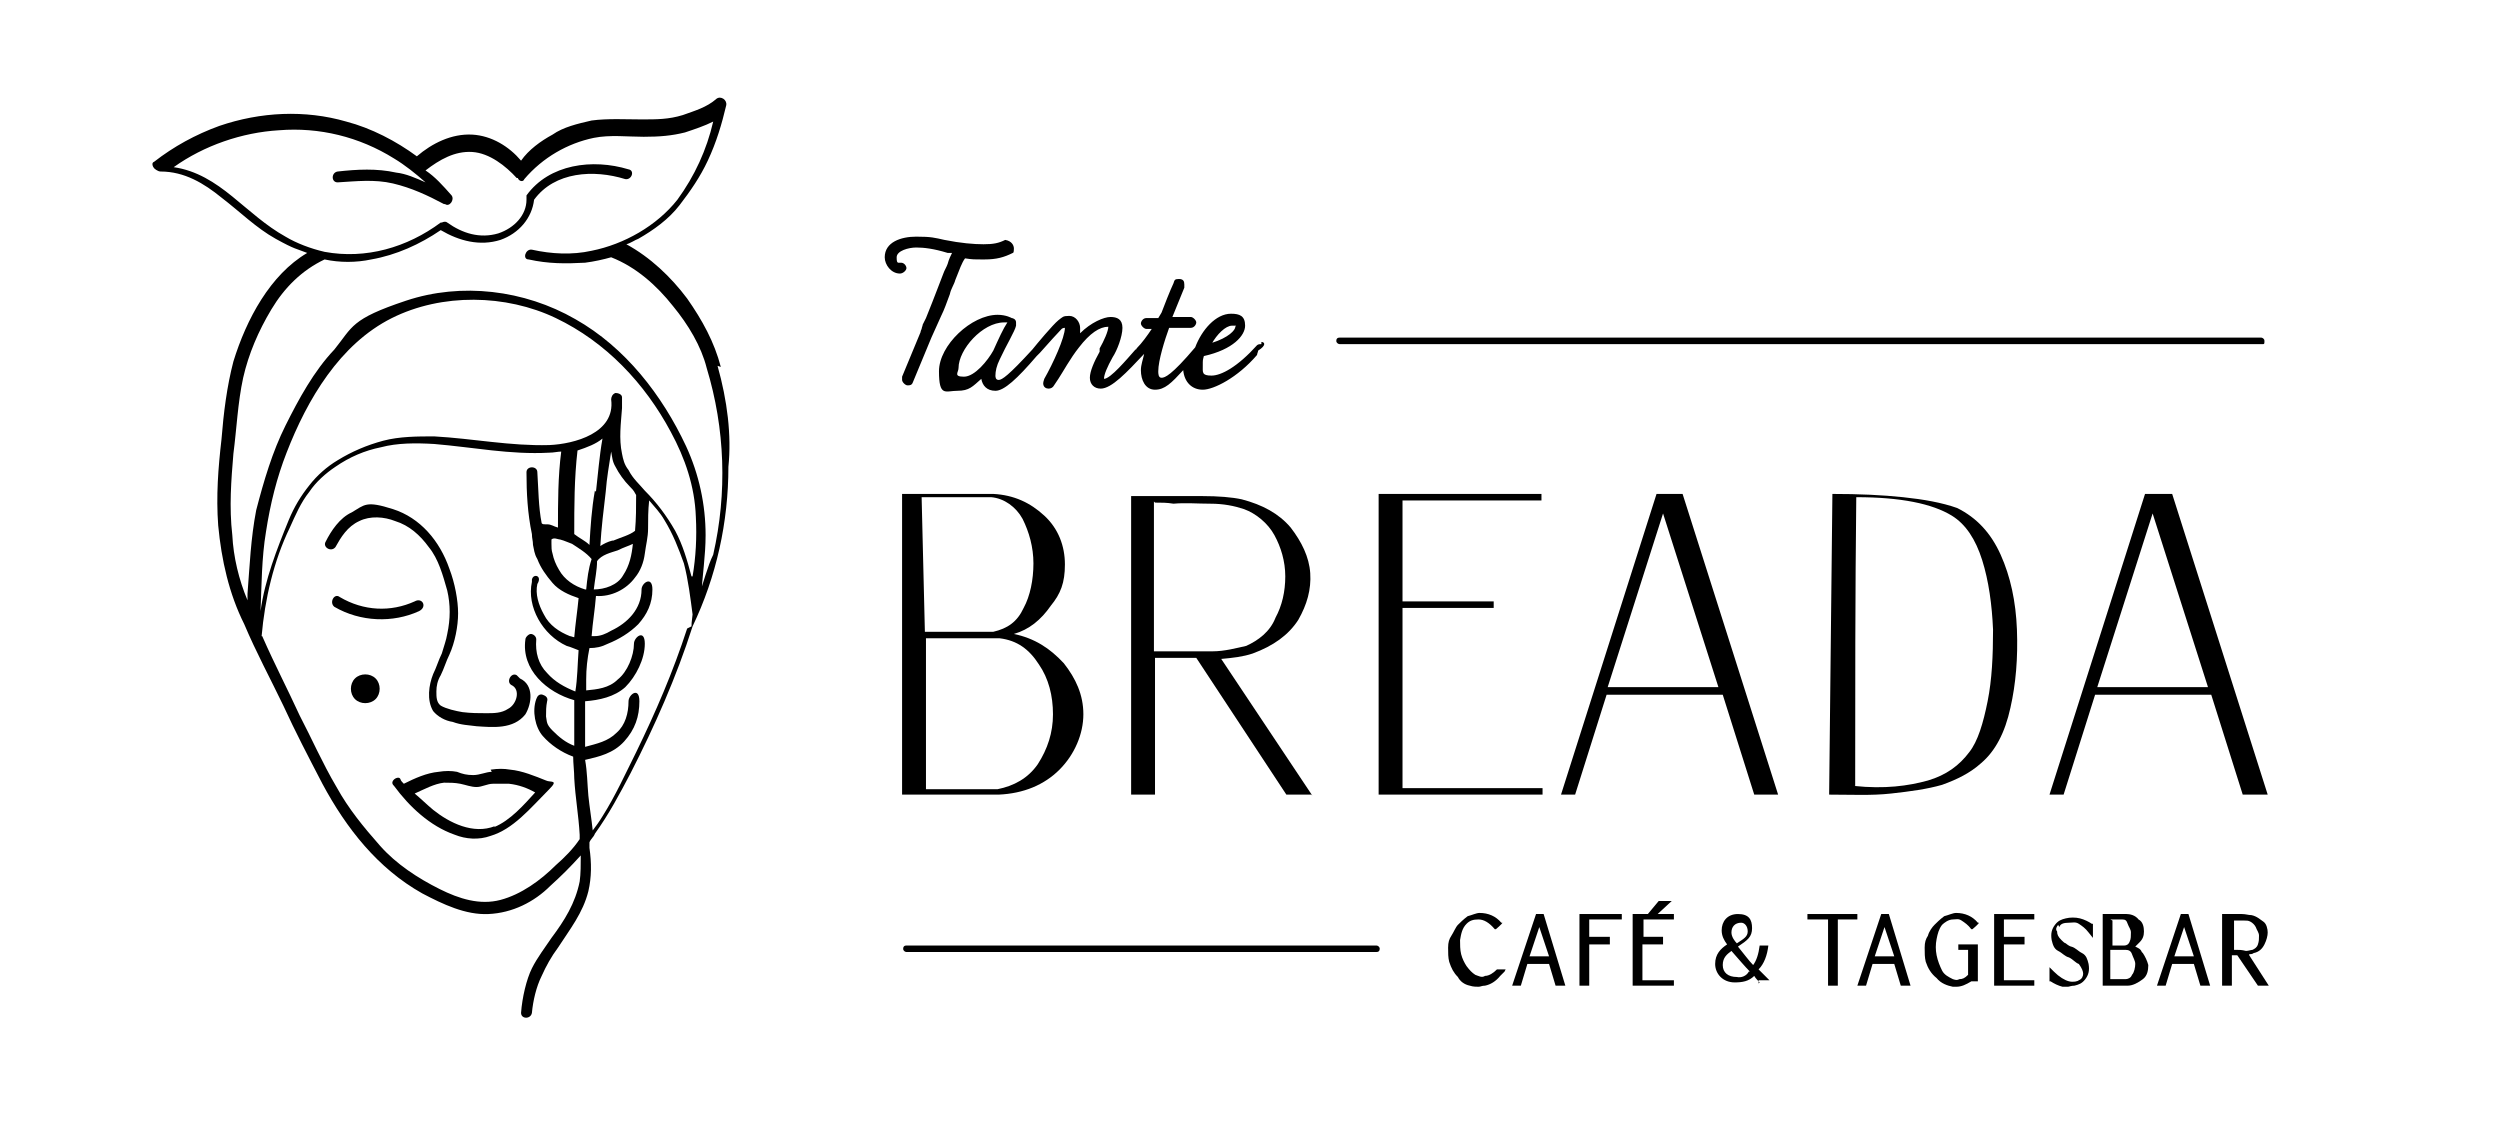 <?xml version="1.0" encoding="UTF-8"?>
<svg xmlns="http://www.w3.org/2000/svg" version="1.1" viewBox="0 0 230.3 105.6">
  <!-- Generator: Adobe Illustrator 28.7.1, SVG Export Plug-In . SVG Version: 1.2.0 Build 142)  -->
  <g>
    <g id="Ebene_1">
      <g id="Logos">
        <g>
          <g>
            <path d="M32.7,62.5c-.5.5-.5,1.4,0,1.9s1.4.5,1.9,0,.5-1.4,0-1.9c-.5-.5-1.4-.5-1.9,0Z"/>
            <path d="M47.6,62.2c-.5-.3-1,.6-.5.9.9.4.5,1.8-.3,2.2-.6.4-1.3.4-2,.4s-1.4,0-2.2-.1c-.6-.1-1.5-.3-2-.6-.4-.3-.4-.8-.4-1.3s.1-1,.4-1.5c.3-.6.5-1.3.8-1.9.5-1.1.8-2.6.8-3.8s-.3-2.8-.8-4.1c-.9-2.6-2.7-4.7-5.2-5.5s-2.6-.4-3.8.3c-1.1.5-1.9,1.7-2.4,2.7-.3.5.5,1,.9.5.5-.9,1.1-1.9,2.2-2.4,1-.5,2.3-.4,3.3,0,1.3.4,2.3,1.3,3.1,2.4.9,1.1,1.3,2.6,1.7,4,.3,1.3.3,2.6,0,4-.1.6-.3,1.1-.5,1.8-.3.6-.5,1.3-.8,1.9-.4,1-.6,2.4,0,3.4.4.5,1.1.9,1.8,1,.8.3,1.5.3,2.2.4,1.5.1,3.4.3,4.5-1.1.6-1,.8-2.7-.5-3.3Z"/>
            <path d="M38.2,55.4c-2.2,1-4.7.9-6.9-.4-.5-.4-1,.5-.5.9,2.4,1.4,5.4,1.5,7.8.4.8-.4.3-1.3-.4-.9Z"/>
            <path d="M45.3,71.1c-.5,0-1.1.3-1.7.3s-1-.1-1.5-.3c-.5-.1-1.1-.1-1.7,0-1.1.1-2.2.6-3.2,1.1-.1-.1-.3-.3-.3-.4-.1-.3-.5-.1-.6,0-.3.3-.1.5,0,.6,1.4,1.9,3.3,3.7,5.6,4.5,1,.4,2.2.5,3.3.1,1-.3,1.9-.9,2.8-1.7s1.7-1.7,2.6-2.6.1-.6-.3-.8c-1-.4-2.2-.9-3.3-1-.6-.1-1.1-.1-1.8,0ZM45.6,76.1c-2,.8-4.2-.3-5.7-1.5-.6-.5-1.1-1-1.7-1.5.9-.4,1.8-.9,2.7-1,.5,0,1,0,1.5.1.5.1,1,.3,1.5.3s1-.3,1.5-.3h1.5c.9.1,1.7.4,2.4.8-1,1.1-2.3,2.6-3.8,3.2Z"/>
            <path d="M66.4,33.8c-.6-2.3-1.7-4.3-3.1-6.3-1.5-2-3.4-3.8-5.6-5,.4-.1.8-.4,1.1-.5,1.4-.8,2.8-1.8,3.8-3.1s1.9-2.6,2.6-4.1c.8-1.7,1.3-3.4,1.7-5.1h0c.1-.5-.5-.9-.9-.6-.9.8-2,1.1-3.1,1.5-1.3.4-2.4.4-3.8.4s-3.1-.1-4.6.1c-1.3.3-2.6.6-3.6,1.3-1.1.6-2.2,1.4-2.9,2.4-1.1-1.3-2.7-2.3-4.5-2.4-1.9-.1-3.7.8-5.1,2-1.9-1.4-4.2-2.6-6.5-3.2-3.8-1.1-7.9-.9-11.7.4-2.2.8-4.2,1.9-6,3.3-.3.1-.1.5,0,.6,0,0,.3.3.6.3,2.2,0,4,1.1,5.6,2.4,1.7,1.3,3.2,2.8,5,3.8s1.9.9,2.9,1.3c-3.4,2-5.6,6.1-6.8,10-.6,2.3-.9,4.7-1.1,7.2-.3,2.6-.5,5.2-.3,7.9.3,3.2,1,6.3,2.4,9.1,1.1,2.6,2.4,5,3.6,7.5,1.1,2.4,2.3,4.7,3.6,7.2,2.2,4.1,5.1,7.8,9.2,10.1,1.9,1,4,2,6.1,1.9,2.2-.1,4.2-1.1,5.7-2.6,1-.9,1.9-1.8,2.8-2.8,0,.8,0,1.7-.1,2.4-.4,2-1.4,3.6-2.6,5.2-.6.9-1.3,1.8-1.8,2.8s-.9,2.7-1,4.1c0,.6.9.6,1,0,.1-1.1.4-2.4.9-3.4.4-.9.9-1.8,1.5-2.6,1.1-1.7,2.3-3.2,2.8-5.2.3-1.3.3-2.6.1-4v-.5c.1-.3.4-.5.5-.8,1.3-1.8,2.3-3.7,3.3-5.6,2.2-4.3,4.2-8.8,5.7-13.5h0c2.2-4.6,3.3-9.6,3.3-14.7.3-2.9-.1-6.1-1-9.3ZM49,53.6c-.5,2.3,1,4.9,3.2,5.9.4.1.8.3,1.1.4-.1,1.3-.1,2.6-.3,3.8-1-.4-1.9-.9-2.6-1.7-.8-.8-1.1-1.9-1-3.1,0-.3-.3-.5-.5-.5s-.5.3-.5.5c-.4,2.8,2,4.9,4.5,5.6h0v4.2c-.8-.3-1.4-.8-2-1.4s-.5-.8-.6-1.3c0-.5,0-.9.1-1.4.1-.3-.1-.5-.4-.6-.3-.1-.5.1-.6.4-.4,1.1-.1,2.6.6,3.4s1.7,1.5,2.8,1.9c0,.6.1,1.4.1,2,.1,1.8.4,3.4.5,5.2v.4c-.6.9-1.4,1.7-2.2,2.4-1.4,1.4-3.2,2.7-5.1,3.2s-3.8-.1-5.6-1c-2-1-4-2.3-5.5-4-1.5-1.7-2.9-3.4-4-5.4-1.3-2.2-2.3-4.5-3.4-6.6-1.1-2.4-2.3-4.7-3.4-7.2,0,0,0-.1-.1-.1h0c.3-3.4,1.1-6.9,2.6-10,.5-1.1,1-2.3,1.8-3.3.6-.9,1.5-1.7,2.4-2.3,1.3-.9,2.7-1.5,4.2-1.8,1.5-.4,3.2-.4,4.9-.3,3.6.3,7,1,10.6.8.4,0,.8-.1,1.1-.1-.3,2.3-.3,4.7-.3,7-.4-.1-.6-.3-1-.3s-.4,0-.5-.1c-.3-1.5-.3-3.2-.4-4.7,0-.6-1-.6-1,0,0,1.9.1,3.8.5,5.7h0c0,.4.1.6.1,1,.1.4.1.8.4,1.3.3.8.8,1.5,1.4,2.2s1.5,1.1,2.4,1.4c-.1,1.1-.3,2.4-.4,3.6-.1,0-.3-.1-.4-.1-1-.4-1.9-1-2.4-2-.5-.9-.8-1.9-.6-2.8.5-.8-.4-1-.5-.4ZM53.9,54.3c-1-.3-1.9-.9-2.4-1.8-.3-.5-.5-1-.6-1.5-.1-.3-.1-.6-.1-.9v-.4h0q.1-.1.3-.1c.1,0,.4.1.5.1.4.1.8.3,1.1.4.6.4,1.3.8,1.8,1.4-.3.9-.4,1.8-.5,2.8ZM56.4,49.8c-.4.1-.8.3-1.1.5.1-1.7.3-3.3.5-5,.1-1.3.3-2.4.5-3.7.1.5.1.9.4,1.4.3.6.8,1.3,1.3,1.8s.4.5.6.8c0,1.1,0,2.2-.1,3.3-.5.4-1.3.6-2,.9ZM58.3,50.1c-.1,1-.3,2-.9,2.9-.5.9-1.7,1.3-2.7,1.3.1-.9.3-1.8.3-2.6h0c.4-.6,1.3-.8,1.9-1,.6-.3,1-.4,1.4-.6ZM54.8,45.2c-.3,1.7-.4,3.3-.5,5-.4-.4-.9-.6-1.4-1,0-2.6,0-5.1.3-7.7.9-.3,1.7-.6,2.3-1.1-.3,1.7-.4,3.2-.6,4.9ZM63.3,57.9c-1.3,4-2.9,7.7-4.7,11.4-1,2-1.9,4-3.1,5.9-.3.5-.6.9-.9,1.3-.1-1-.3-2.2-.4-3.2-.1-1.1-.1-2.2-.3-3.3,1.3-.3,2.6-.6,3.6-1.7s1.4-2.3,1.4-3.7-1-.6-1,0c0,1.1-.3,2.2-1.1,2.9-.8.8-1.8,1-2.9,1.3v-4.2c1.3-.1,2.7-.4,3.7-1.3,1-1,1.8-2.6,1.8-4s-1-.6-1,0c0,1.1-.6,2.6-1.5,3.3-.8.8-1.9.9-2.9,1v-1c0-1,.1-1.9.3-2.9.6,0,1.1-.1,1.7-.4,1-.4,2-1,2.8-1.8.8-.9,1.3-1.9,1.3-3.2s-1-.6-1,0c0,1.8-1.3,3.1-2.8,3.8-.5.3-1,.5-1.5.5h-.3c.1-1.3.3-2.4.4-3.7,1.4.1,2.8-.6,3.6-1.7.5-.6.8-1.4.9-2.2s.3-1.5.3-2.3,0-1.7.1-2.6c.5.6,1,1.1,1.4,1.8.8,1.3,1.3,2.6,1.8,4,.4,1.5.6,3.2.8,4.7-.1.8-.1.9-.1,1.1ZM63.7,53.1c-.4-1.5-.8-2.9-1.5-4.2-.8-1.4-1.7-2.6-2.8-3.7-.5-.6-1.1-1.1-1.5-1.9-.4-.5-.5-1-.6-1.5-.3-1.4-.1-2.8,0-4.2h0v-1c0-.3-.4-.4-.6-.4-.3.1-.4.4-.4.6.4,3.1-3.4,4.1-5.7,4.2-3.6.1-7-.6-10.6-.8-1.5,0-3.2,0-4.7.4-1.5.4-2.9,1-4.2,1.8-1,.6-1.9,1.4-2.6,2.3-.8,1-1.4,2-1.9,3.2-1.1,2.7-2.2,5.5-2.6,8.4.1-2.4.1-4.9.5-7.3.4-2.6,1-5,1.9-7.3,1.9-4.9,4.9-10,9.7-12.4,4.6-2.3,10.5-2.2,15.1,0,4.6,2.2,8.2,6,10.6,10.5,1.3,2.4,2.2,5,2.3,7.8.1,1.9,0,3.7-.3,5.5ZM64.6,54.9c.1-1.9.4-3.7.4-5.6,0-2.8-.6-5.6-1.8-8.2-2.2-4.7-5.6-9.1-10.2-11.7-4.7-2.7-10.5-3.4-15.6-1.7s-4.9,2.4-6.6,4.5c-1.9,2-3.3,4.6-4.5,7s-2,5.1-2.7,7.8c-.5,2.6-.6,5.1-.8,7.7v.6c-.8-1.9-1.3-4-1.4-6-.3-2.6-.1-5.1.1-7.5.3-2.3.4-4.7.9-7,.5-2.2,1.4-4.3,2.6-6.3s2.8-3.6,4.9-4.6c1.4.3,2.9.3,4.3,0,2.3-.4,4.5-1.4,6.4-2.7,1.7,1,3.6,1.5,5.5.9,1.7-.6,2.9-2,3.1-3.7,1.9-2.6,5.5-2.8,8.4-1.9.6.1.9-.8.3-.9-3.3-1-7.3-.5-9.4,2.4h0v.4c0,1.4-1.1,2.6-2.6,3.1-1.7.5-3.3,0-4.7-1-.1-.1-.3-.1-.5,0h-.1c-3.1,2.3-6.9,3.4-10.7,2.7-1.3-.3-2.6-.8-3.6-1.4-1.8-1-3.3-2.4-4.9-3.7s-3.3-2.4-5.4-2.7c2.8-2,6.3-3.2,9.7-3.4,3.7-.3,7.4.6,10.6,2.6,1,.6,2,1.4,2.9,2.2-.9-.4-1.8-.8-2.7-.9-1.8-.4-3.6-.3-5.4-.1-.6.1-.6,1,0,1,1.7-.1,3.4-.3,5.1.1,1.7.4,3.2,1.1,4.7,1.9h.1c.4.3.9-.4.6-.8-.8-.9-1.5-1.7-2.4-2.3,1.3-1,2.7-1.8,4.3-1.7s3.1,1.3,4.1,2.4h.1c.1.3.5.4.6.1,1.7-2,4-3.3,6.4-3.8,1.5-.3,3.1-.1,4.6-.1s2.6-.1,3.8-.4c.9-.3,1.8-.6,2.6-1-.6,2.6-1.7,5-3.3,7.2-1.9,2.4-4.9,4.1-7.9,4.7-1.8.4-3.7.3-5.5-.1-.6-.1-.9.9-.3.9,1.8.4,3.4.4,5.2.3.8-.1,1.7-.3,2.4-.5,2.3.9,4.2,2.6,5.7,4.5,1.4,1.7,2.6,3.7,3.1,5.7,1.7,5.6,1.9,11.5.6,17.2-.5,1-.9,2.6-1.4,4Z"/>
          </g>
          <g>
            <path d="M93.4,58.4c1.9.4,3.3,1.3,4.6,2.7,1.1,1.4,1.8,2.9,1.8,4.7s-.8,3.7-2.2,5.1-3.3,2.2-5.6,2.3h-8.9v-27.7h8.4c1.9.1,3.4.8,4.7,2s1.9,2.8,1.9,4.5-.4,2.7-1.3,3.8c-.9,1.3-2,2.2-3.4,2.6ZM91.9,72.7c1.5-.3,2.8-1,3.7-2.3.9-1.4,1.4-2.9,1.4-4.6s-.4-3.3-1.3-4.6c-.9-1.4-2-2.2-3.6-2.4h-6.8v13.9h5.7c.4,0,.8,0,.8,0ZM85.1,58.2h6.4c1.3-.3,2.2-.9,2.8-2.2.6-1.1.9-2.6.9-4.1s-.4-2.9-1-4.1c-.6-1.1-1.7-1.9-2.9-2h-6.4l.3,12.4Z"/>
            <path d="M120.8,73.2h-2.3l-8.3-12.6h-3.8v12.6h-2.2v-12.6h0v-14.9h6.6c1.4,0,2.7.1,3.6.3,1.9.5,3.4,1.3,4.5,2.6,1,1.3,1.7,2.7,1.8,4.2.1,1.5-.3,2.9-1.1,4.3-.9,1.4-2.3,2.4-4.2,3.1-.9.3-1.8.4-2.9.5l8.4,12.6ZM106.3,46.2v13.8h5.4c1.1,0,2.2-.3,3.1-.5,1.1-.5,2.2-1.3,2.7-2.6.6-1.1.9-2.4.9-3.8s-.4-2.7-1-3.8-1.7-2-2.8-2.4c-.9-.3-1.9-.5-3.1-.5s-2.3-.1-3.4,0c-.6-.1-1.1-.1-1.7-.1Z"/>
            <path d="M128.6,45.5h13.4v.6h-12.8v9.3h8.4v.6h-8.4v16.6h12.9v.6h-15.1v-27.7h1.5Z"/>
            <path d="M155,45.5l8.8,27.7h-2.2l-2.9-9.2h-10.7l-2.9,9.2h-1.3l8.8-27.7h2.4ZM153.2,47.3l-5.1,16h10.2l-5.1-16Z"/>
            <path d="M168.7,45.5c2.6,0,4.7.1,6.6.3s3.6.5,5,1c1.8.9,3.1,2.3,4,4.3.9,2,1.4,4.3,1.5,6.9.1,2.6-.1,5-.6,7.2-.5,2.3-1.4,4-2.7,5.1-1,.9-2.2,1.5-3.6,2-1.4.4-2.9.6-4.7.8s-3.6.1-5.7.1l.3-27.7ZM170.8,72.4c2.8.3,5,0,6.8-.5,1.7-.5,2.9-1.4,3.8-2.6.8-1,1.3-2.7,1.7-4.7.4-2,.5-4.2.5-6.6-.1-2.3-.4-4.5-1-6.4s-1.5-3.3-2.8-4.1c-1.8-1.1-4.7-1.7-8.8-1.7-.1,8.9-.1,17.7-.1,26.6Z"/>
            <path d="M200.1,45.5l8.8,27.7h-2.3l-2.9-9.2h-10.7l-2.9,9.2h-1.3l8.8-27.7h2.6ZM198.3,47.3l-5.1,16h10.2l-5.1-16Z"/>
          </g>
          <g>
            <path d="M93.4,22.9c0,.1,0,.4-.1.4-.8.4-1.5.6-2.6.6s-1.1,0-1.8-.1c-.3.4-.5,1-.9,2-.1.4-.4.8-.5,1.3h0c-.3.8-.5,1.4-.8,2l-.9,2-1.7,4.1c-.1.3-.3.3-.5.3s-.5-.3-.5-.5v-.3l1.7-4.1s0-.1.1-.3c0-.1.1-.3.1-.4l.3-.6c.4-1,.8-2,1.1-2.8l.5-1.3c.1-.3.3-.6.4-.9.1-.4.3-.8.4-1h-.4c-1.3-.4-2.2-.5-2.9-.5s-1.8.3-1.8.9.1.5.4.5.5.3.5.5-.3.5-.6.5c-.8,0-1.4-.8-1.4-1.5,0-1.4,1.5-1.9,2.9-1.9s1.7.1,2.6.3c1.5.3,2.7.4,3.6.4s1.4-.1,2-.4h0c.6.1.8.5.8.8Z"/>
            <path d="M116.2,31.7c-.1,0-.3,0-.4.1-1.8,2-3.3,2.8-4.2,2.8s-.8-.3-.8-.9,0-.5.1-.9c2.7-.6,3.8-1.9,3.8-2.8s-.5-1.1-1.3-1.1c-1.4,0-2.7,1.5-3.3,3.1-2.2,2.6-2.8,2.8-3.1,2.8s-.3-.4-.3-.6c0-1,.6-2.9,1-4h2c.3,0,.5-.3.5-.5s-.3-.5-.5-.5h-1.7l1.1-2.7v-.3c0-.3-.1-.5-.5-.5s-.4.1-.5.4c0,0-.3.6-1.1,2.7l-.3.5h-1.1c-.3,0-.5.3-.5.5s.3.5.5.5h.5c-.4.6-.9,1.3-1.4,1.8,0,0,0,.1-.1.1-.8.9-2.3,2.7-2.9,2.7,0-.4.3-1.1.8-2,.4-.6.9-1.9.9-2.7s-.5-1-1.1-1-1.8.5-2.8,1.5v-.5c0-.5-.4-1.1-1-1.1s-.6.1-1,.4c-.5.4-2,2.2-2.4,2.7h0c-2.2,2.4-2.8,2.8-3.1,2.8s-.3-.3-.3-.4c0-.4.1-.9.4-1.5.6-1.3,1.4-2.6,1.5-3.1h0v-.3c0-.3-.3-.4-.4-.4,0,0-.5-.3-1.3-.3-2.4,0-5.4,2.8-5.4,5.2s.6,1.8,1.7,1.8,1.4-.4,2.2-1.1c.1.6.5,1.1,1.3,1.1s2-1.1,3.8-3.2h0l.3-.3c.8-.9,1.7-1.9,2-2.2.1-.1.3-.1.3-.1h0c0,.9-1.1,3.3-1.9,4.7q-.1.3-.1.4c0,.4.3.5.5.5s.4-.1.5-.3l.4-.6c.4-.6,1.1-1.9,1.9-2.9,1-1.3,1.9-1.9,2.7-1.9h0c0,.4-.4,1.3-.8,2v.3c-.5.9-.9,1.8-.9,2.4s.4,1,1,1c1,0,2.4-1.5,4-3.2h0c-.1.5-.3,1-.3,1.5,0,.9.4,1.8,1.3,1.8s1.5-.6,2.6-1.8c.1,1.1.8,1.8,1.8,1.8s3.2-1.1,5-3.2c0-.1.1-.3.1-.4.8-.5.6-.8.3-.8ZM111.6,31.7c.5-.9,1.3-1.7,1.9-1.7s.3,0,.3.1c0,.3-.6,1-2.2,1.5ZM91.5,32.3c-.5.9-1.7,2.4-2.7,2.4s-.5-.4-.5-.8c0-1.7,2.2-4.2,4.2-4.2h.3c-.4.6-.8,1.5-1.3,2.6h0Z"/>
          </g>
          <path d="M208.4,31.7h-85c-.1,0-.3-.1-.3-.3s.1-.3.3-.3h84.9c.1,0,.3.1.3.3s0,.3-.1.3Z"/>
          <path d="M126.8,87.7h-43.3c-.1,0-.3-.1-.3-.3s.1-.3.3-.3h43.3c.1,0,.3.1.3.3s-.1.3-.3.3Z"/>
          <g>
            <path d="M138.6,89.5l-.4.4c-.4.5-.9.8-1.4.9-.3,0-.4.1-.6.1s-.5,0-.8-.1c-.5-.1-.9-.4-1.1-.8-.4-.4-.6-.8-.8-1.4-.1-.4-.1-.8-.1-1.3s.1-.8.3-1.1.4-.8.6-1,.5-.5.9-.8c.4-.1.8-.3,1.1-.3.8,0,1.5.3,2,.9h.1c0,.1-.6.6-.6.6h-.1c-.5-.6-1-.9-1.5-.9s-.8.1-1.1.4c-.4.4-.5.9-.6,1.5,0,.4,0,.9.1,1.3s.3.8.5,1.1c.3.4.5.6.8.8.3.1.6.3.9.1.4,0,.8-.3,1.1-.6h.8Z"/>
            <path d="M142.3,84.2h-.8l-2.2,6.6h.8l.6-2h2l.6,2h.9l-2-6.6ZM140.9,88.1l.9-2.7.9,2.7h-1.8Z"/>
            <polygon points="146.4 84.7 146.4 86.3 148.3 86.3 148.3 87 146.4 87 146.4 90.8 145.5 90.8 145.5 84.2 149.4 84.2 149.4 84.7 146.4 84.7"/>
            <polygon points="151.4 84.7 151.4 86.3 153.2 86.3 153.2 87 151.3 87 151.3 90.3 154.2 90.3 154.2 90.8 150.4 90.8 150.4 84.2 151.8 84.2 152.8 83 154 83 152.7 84.2 154.2 84.2 154.2 84.7 151.4 84.7"/>
            <path d="M162.1,90.5c-.1-.1-.4-.4-.5-.6-.5.5-1.1.6-1.8.6-1.1,0-1.8-.8-1.8-1.7s.5-1.4,1.1-1.8h0c-.3-.4-.5-.8-.5-1.3,0-.8.5-1.5,1.5-1.5s1.3.5,1.3,1.3-.4,1.1-1.3,1.7h0c.5.6,1,1.3,1.4,1.7.3-.4.5-1,.6-1.8h.8c-.1.9-.4,1.7-.9,2.2l1,1h-1v.3ZM161.2,89.5c-.4-.4-1-1.1-1.7-1.9-.4.3-.8.6-.8,1.3s.5,1.1,1.3,1.1c.4.1.9-.1,1.1-.5ZM159.5,85.9c0,.4.3.8.5,1,.6-.4,1-.6,1-1.1s-.3-.8-.6-.8c-.6,0-.9.4-.9.9Z"/>
            <polygon points="171.1 84.2 171.1 84.7 169.3 84.7 169.3 90.8 168.4 90.8 168.4 84.7 166.5 84.7 166.5 84.2 171.1 84.2"/>
            <path d="M174.1,84.2h-.8l-2.2,6.6h.8l.6-2h2l.6,2h.9l-2-6.6ZM172.7,88.1l.9-2.7.9,2.7h-1.8Z"/>
            <path d="M180.4,87h1.8v3.4h-.6c-.5.3-.9.5-1.4.5h-.3c-.5-.1-1.1-.3-1.5-.8-.5-.4-.8-.9-1-1.5-.1-.4-.1-.8-.1-1.3s.1-.8.3-1.1c.1-.4.4-.8.6-1s.5-.5.9-.8c.4-.1.8-.3,1.1-.3.8,0,1.5.3,2,.9h.1c0,.1-.6.6-.6.6h-.1c-.3-.4-.6-.6-.9-.8s-.5-.1-.8-.1c-.4,0-.8.3-1,.5-.3.4-.4.8-.5,1.3-.1.5-.1,1,0,1.5s.3,1,.5,1.4.6.6,1,.8c.3.1.4.1.6,0,.3,0,.5-.1.8-.4v-2.3h-.9v-.6h0Z"/>
            <polygon points="184.6 84.7 184.6 86.3 186.5 86.3 186.5 87 184.6 87 184.6 90.3 187.4 90.3 187.4 90.8 183.7 90.8 183.7 84.2 187.4 84.2 187.4 84.7 184.6 84.7"/>
            <path d="M189.6,85.2c-.1.1-.3.4-.1.6,0,.3.1.5.4.8.1.1.3.3.4.3.1.1.4.3.5.3.4.1.6.4,1,.6s.5.6.6,1c.1.6,0,1-.3,1.4s-.6.5-1,.6c-.3,0-.5.1-.6.1h-.5c-.4-.1-.8-.3-1.1-.5h-.1v-1.3l.4.4c.5.5,1,.8,1.4.9.4.1.8,0,.9-.1.3-.1.4-.4.4-.6s-.1-.5-.4-.9c-.3-.1-.5-.4-.9-.6-.4-.1-.6-.4-1-.6s-.5-.6-.6-1c-.1-.6,0-1,.3-1.4s.6-.5,1-.6.9-.1,1.3,0,.8.3,1.1.5h.1v1.3l-.4-.5c-.3-.4-.6-.6-.9-.8s-.6-.1-.9-.1c-.5,0-.8.1-.9.4Z"/>
            <path d="M197.3,87.7c-.1-.3-.4-.4-.6-.5l.4-.4c.3-.3.4-.6.4-1s-.1-.9-.5-1.1c-.3-.4-.8-.5-1.1-.5h-2.2v6.6h2.3c.5,0,1-.3,1.4-.6s.5-.8.5-1.3c-.1-.4-.3-.8-.5-1.1ZM194.4,84.7h1.1c.3,0,.4.1.5.4.1.3.3.5.3.8s0,.6-.1.8c-.1.3-.3.4-.5.4h-1.1v-2.3ZM196.4,89.8c-.1.3-.4.4-.6.4h-1.4v-2.7h1.4c.3,0,.5.1.6.4s.3.6.3.9-.1.8-.3,1Z"/>
            <path d="M201.7,84.2h-.8l-2.2,6.6h.8l.6-2h2l.6,2h.9l-2-6.6ZM200.3,88.1l.9-2.7.9,2.7h-1.8Z"/>
            <path d="M207.2,87.9c.1,0,.3,0,.4-.1.5-.1.8-.4,1-.8s.3-.8.3-1.1-.1-.8-.4-1-.6-.5-1.1-.6c-.3,0-.5-.1-.9-.1h-1.8v6.6h.9v-2.8h.5l1.9,2.8h1l-1.8-2.8ZM205.9,87.5h-.1v-2.7h.9c.3,0,.4,0,.6.1s.4.3.5.5c.1.3.3.5.3.8s0,.5-.1.8c-.1.3-.3.4-.5.5-.1,0-.4.1-.6.1-.4-.1-.6-.1-.9-.1Z"/>
          </g>
        </g>
      </g>
    </g>
  </g>
</svg>